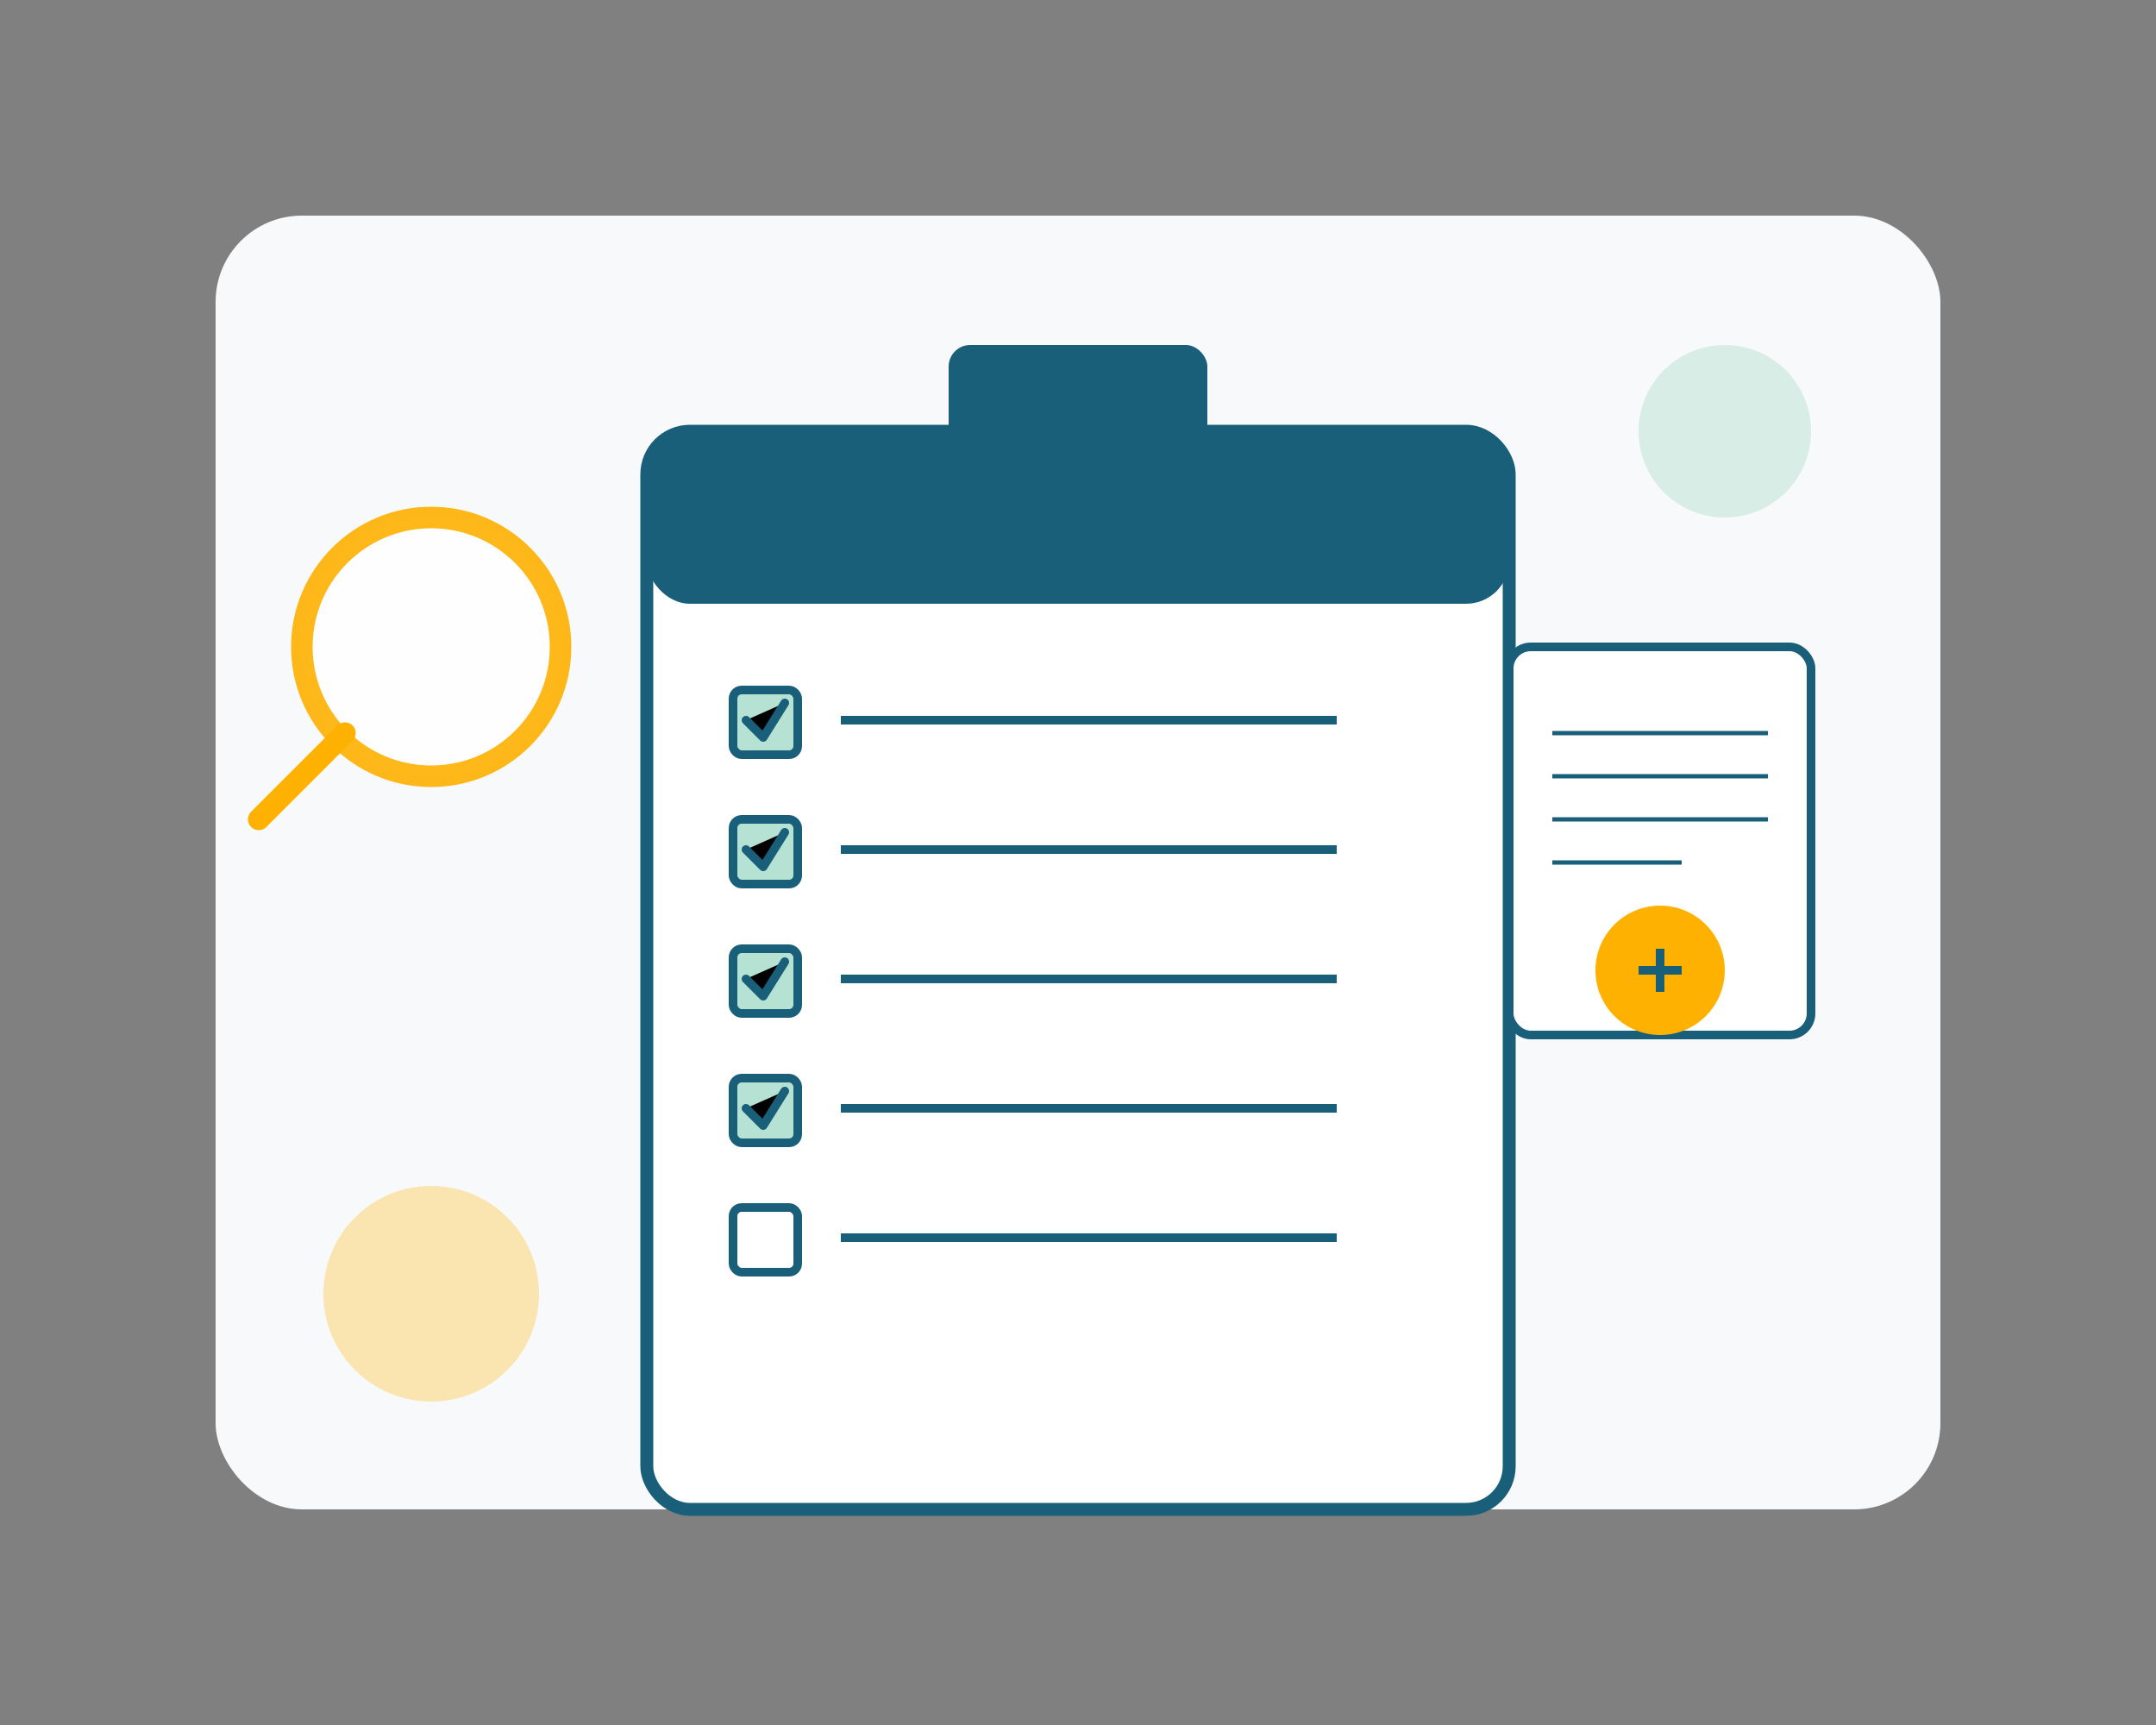 <?xml version="1.0" encoding="UTF-8"?>
<svg width="500" height="400" viewBox="0 0 500 400" xmlns="http://www.w3.org/2000/svg">
  <rect x="0" y="0" width="500" height="400" fill="#808080" stroke="none"/>
  <!-- Background elements -->
  <rect x="50" y="50" width="400" height="300" rx="20" fill="#F8F9FA"/>
  
  <!-- Checklist clipboard -->
  <rect x="150" y="100" width="200" height="250" rx="10" fill="white" stroke="#1A5F7A" stroke-width="3"/>
  <rect x="150" y="100" width="200" height="40" rx="10" fill="#1A5F7A"/>
  <rect x="220" y="80" width="60" height="40" rx="5" fill="#1A5F7A"/>
  
  <!-- Checklist items -->
  <rect x="170" y="160" width="15" height="15" rx="2" fill="#B6E2D3" stroke="#1A5F7A" stroke-width="2"/>
  <path d="M173 167 L177 171 L182 163" stroke="#1A5F7A" stroke-width="2" stroke-linecap="round" stroke-linejoin="round"/>
  <line x1="195" y1="167" x2="310" y2="167" stroke="#1A5F7A" stroke-width="2"/>
  
  <rect x="170" y="190" width="15" height="15" rx="2" fill="#B6E2D3" stroke="#1A5F7A" stroke-width="2"/>
  <path d="M173 197 L177 201 L182 193" stroke="#1A5F7A" stroke-width="2" stroke-linecap="round" stroke-linejoin="round"/>
  <line x1="195" y1="197" x2="310" y2="197" stroke="#1A5F7A" stroke-width="2"/>
  
  <rect x="170" y="220" width="15" height="15" rx="2" fill="#B6E2D3" stroke="#1A5F7A" stroke-width="2"/>
  <path d="M173 227 L177 231 L182 223" stroke="#1A5F7A" stroke-width="2" stroke-linecap="round" stroke-linejoin="round"/>
  <line x1="195" y1="227" x2="310" y2="227" stroke="#1A5F7A" stroke-width="2"/>
  
  <rect x="170" y="250" width="15" height="15" rx="2" fill="#B6E2D3" stroke="#1A5F7A" stroke-width="2"/>
  <path d="M173 257 L177 261 L182 253" stroke="#1A5F7A" stroke-width="2" stroke-linecap="round" stroke-linejoin="round"/>
  <line x1="195" y1="257" x2="310" y2="257" stroke="#1A5F7A" stroke-width="2"/>
  
  <rect x="170" y="280" width="15" height="15" rx="2" fill="white" stroke="#1A5F7A" stroke-width="2"/>
  <line x1="195" y1="287" x2="310" y2="287" stroke="#1A5F7A" stroke-width="2"/>
  
  <!-- Magnifying glass -->
  <circle cx="100" cy="150" r="30" stroke="#FFB100" stroke-width="5" fill="white" opacity="0.9"/>
  <line x1="80" y1="170" x2="60" y2="190" stroke="#FFB100" stroke-width="5" stroke-linecap="round"/>
  
  <!-- Document with seal -->
  <rect x="350" y="150" width="70" height="90" rx="5" fill="white" stroke="#1A5F7A" stroke-width="2"/>
  <line x1="360" y1="170" x2="410" y2="170" stroke="#1A5F7A" stroke-width="1"/>
  <line x1="360" y1="180" x2="410" y2="180" stroke="#1A5F7A" stroke-width="1"/>
  <line x1="360" y1="190" x2="410" y2="190" stroke="#1A5F7A" stroke-width="1"/>
  <line x1="360" y1="200" x2="390" y2="200" stroke="#1A5F7A" stroke-width="1"/>
  <circle cx="385" cy="225" r="15" fill="#FFB100"/>
  <path d="M380 225 L390 225 M385 220 L385 230" stroke="#1A5F7A" stroke-width="2"/>
  
  <!-- Decorative elements -->
  <circle cx="400" cy="100" r="20" fill="#B6E2D3" opacity="0.5"/>
  <circle cx="100" cy="300" r="25" fill="#FFB100" opacity="0.3"/>
</svg>
